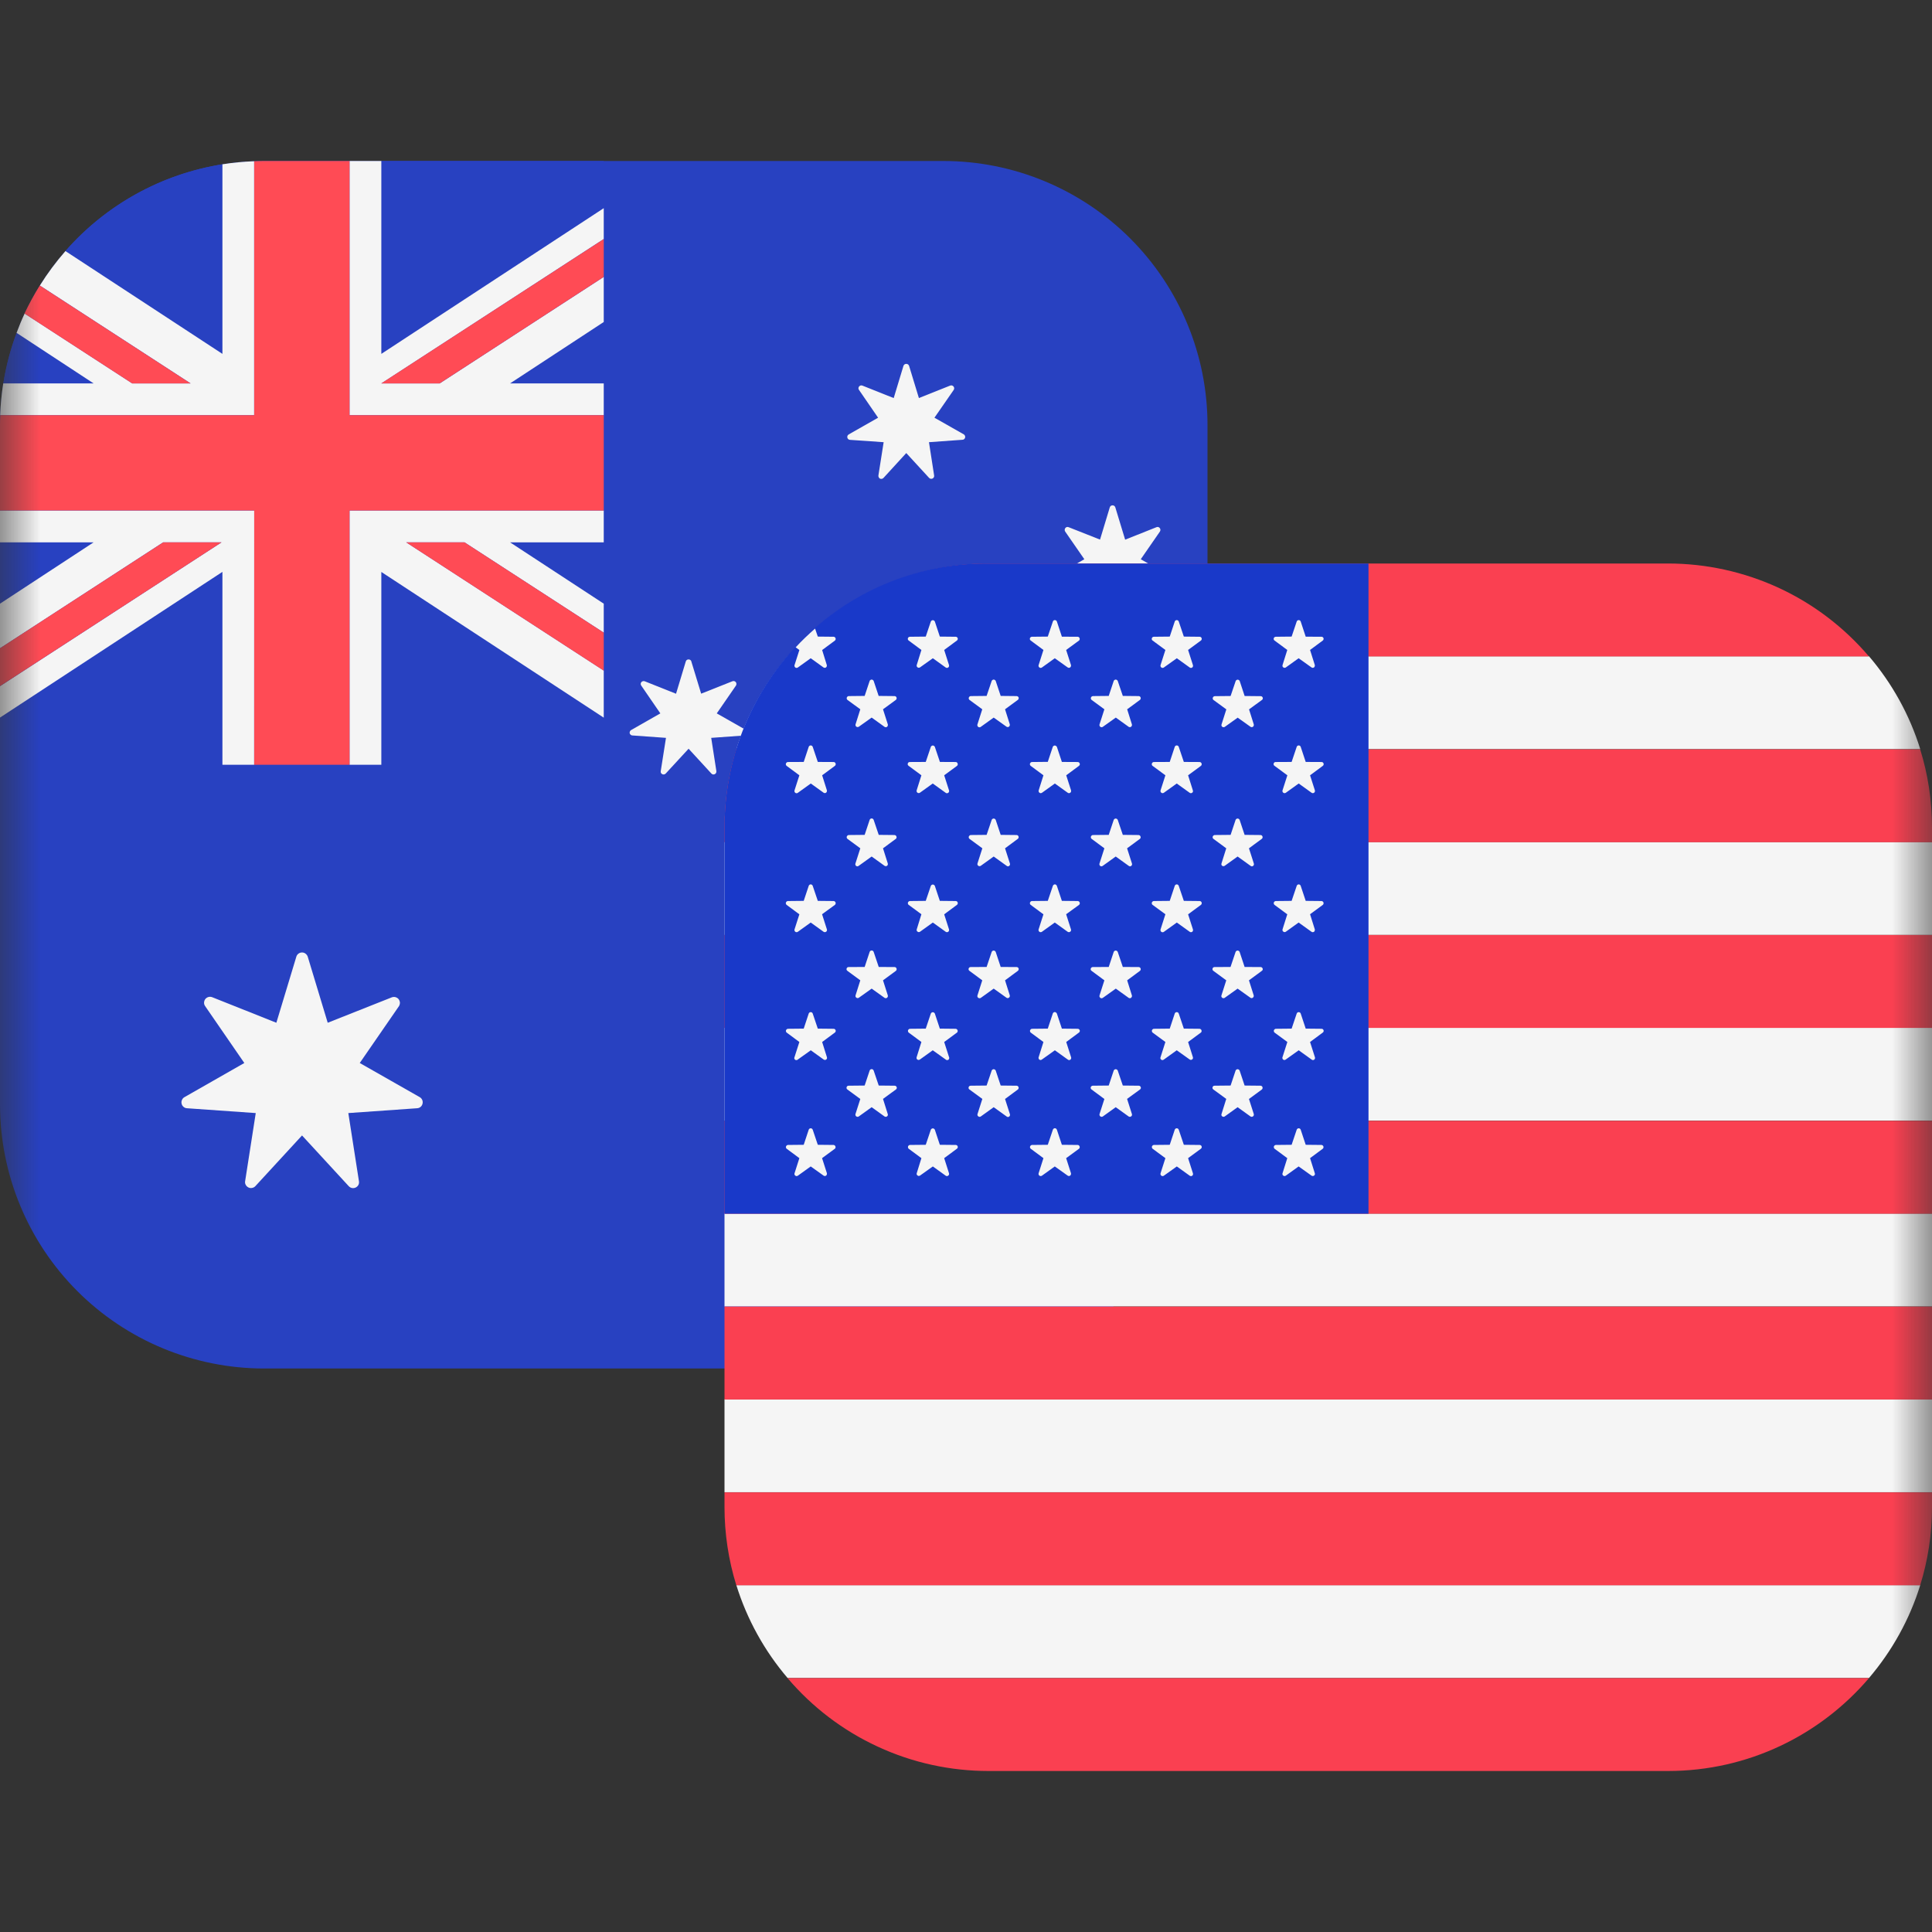 <svg width="24" height="24" viewBox="0 0 24 24" fill="none" xmlns="http://www.w3.org/2000/svg">
<rect x="0" y="0" width="24" height="24" fill="#333333" stroke="none"/>
<g clip-path="url(#clip0_227_225)">
<mask id="mask0_227_225" style="mask-type:luminance" maskUnits="userSpaceOnUse" x="0" y="0" width="24" height="24">
<path d="M24 0H0V24H24V0Z" fill="white"/>
</mask>
<g mask="url(#mask0_227_225)">
<path d="M11.719 2H3.28C2.41 2 1.576 2.346 0.961 2.961C0.346 3.577 -4.0409e-08 4.411 0 5.281V13.719C0 14.589 0.346 15.424 0.961 16.039C1.576 16.654 2.411 17 3.281 17H11.719C12.589 17 13.424 16.654 14.039 16.039C14.654 15.424 15 14.589 15 13.719V5.28C15 4.41 14.654 3.576 14.039 2.961C13.423 2.346 12.589 2 11.719 2Z" fill="#2841C1"/>
<path fill-rule="evenodd" clip-rule="evenodd" d="M11.415 4.945L11.293 4.545C11.29 4.538 11.286 4.531 11.28 4.527C11.273 4.522 11.266 4.52 11.258 4.52C11.25 4.52 11.243 4.522 11.236 4.527C11.23 4.531 11.226 4.538 11.223 4.545L11.102 4.945L10.713 4.79C10.681 4.777 10.649 4.815 10.671 4.844L10.908 5.189L10.544 5.396C10.537 5.4 10.532 5.406 10.528 5.413C10.525 5.42 10.524 5.428 10.526 5.436C10.527 5.444 10.532 5.451 10.538 5.456C10.544 5.461 10.552 5.464 10.559 5.464L10.977 5.493L10.912 5.906C10.911 5.914 10.912 5.922 10.916 5.929C10.919 5.937 10.925 5.942 10.932 5.946C10.94 5.949 10.948 5.95 10.956 5.948C10.963 5.947 10.97 5.942 10.976 5.936L11.258 5.628L11.541 5.936C11.566 5.963 11.61 5.942 11.604 5.906L11.54 5.493L11.957 5.463C11.964 5.463 11.972 5.46 11.977 5.455C11.983 5.45 11.988 5.443 11.989 5.436C11.991 5.428 11.991 5.42 11.987 5.413C11.984 5.406 11.979 5.4 11.973 5.396L11.608 5.189L11.847 4.844C11.867 4.814 11.836 4.777 11.803 4.79L11.414 4.945H11.415ZM4.071 12.705L3.823 11.885C3.818 11.87 3.809 11.857 3.796 11.847C3.783 11.837 3.768 11.832 3.752 11.832C3.736 11.832 3.72 11.837 3.707 11.847C3.694 11.857 3.685 11.87 3.681 11.885L3.433 12.705L2.637 12.388C2.622 12.382 2.606 12.381 2.59 12.385C2.575 12.389 2.561 12.398 2.551 12.41C2.541 12.423 2.536 12.438 2.535 12.454C2.534 12.47 2.539 12.485 2.548 12.498L3.035 13.205L2.29 13.63C2.276 13.638 2.266 13.65 2.26 13.665C2.254 13.679 2.252 13.695 2.256 13.71C2.259 13.726 2.268 13.739 2.279 13.749C2.291 13.76 2.306 13.766 2.322 13.767L3.177 13.827L3.045 14.674C3.042 14.69 3.045 14.706 3.053 14.719C3.06 14.733 3.072 14.744 3.086 14.751C3.1 14.758 3.116 14.76 3.131 14.757C3.147 14.754 3.161 14.747 3.172 14.735L3.752 14.105L4.332 14.735C4.382 14.789 4.471 14.746 4.459 14.674L4.327 13.827L5.182 13.767C5.255 13.762 5.277 13.666 5.214 13.629L4.469 13.205L4.956 12.499C4.964 12.486 4.968 12.471 4.968 12.455C4.967 12.44 4.961 12.425 4.952 12.412C4.942 12.4 4.928 12.391 4.913 12.387C4.898 12.383 4.882 12.384 4.868 12.389L4.071 12.705ZM8.588 8.217L8.71 8.617L9.098 8.463C9.105 8.46 9.113 8.459 9.121 8.461C9.128 8.463 9.135 8.467 9.14 8.473C9.145 8.479 9.148 8.487 9.148 8.495C9.149 8.503 9.146 8.511 9.142 8.517L8.904 8.862L9.268 9.069C9.274 9.073 9.279 9.079 9.282 9.086C9.285 9.093 9.286 9.101 9.284 9.109C9.283 9.116 9.278 9.123 9.273 9.128C9.267 9.133 9.259 9.136 9.252 9.136L8.835 9.166L8.899 9.579C8.9 9.587 8.898 9.595 8.895 9.602C8.891 9.608 8.886 9.614 8.879 9.617C8.872 9.621 8.864 9.622 8.856 9.62C8.849 9.619 8.842 9.615 8.837 9.609L8.554 9.301L8.27 9.609C8.264 9.615 8.257 9.619 8.25 9.62C8.242 9.622 8.234 9.621 8.227 9.617C8.22 9.614 8.215 9.608 8.211 9.602C8.208 9.595 8.206 9.587 8.208 9.579L8.273 9.166L7.855 9.136C7.847 9.136 7.84 9.133 7.834 9.127C7.828 9.122 7.824 9.116 7.822 9.108C7.821 9.101 7.822 9.093 7.825 9.086C7.828 9.079 7.833 9.073 7.84 9.069L8.203 8.862L7.966 8.517C7.961 8.511 7.959 8.503 7.959 8.495C7.959 8.488 7.962 8.48 7.967 8.474C7.972 8.468 7.978 8.464 7.986 8.462C7.993 8.46 8.001 8.46 8.009 8.463L8.398 8.618L8.519 8.217C8.529 8.183 8.578 8.183 8.589 8.217H8.588ZM13.977 6.704L13.855 6.303C13.845 6.269 13.796 6.269 13.786 6.303L13.665 6.703L13.275 6.549C13.242 6.535 13.213 6.573 13.232 6.603L13.47 6.947L13.107 7.155C13.1 7.159 13.095 7.165 13.092 7.172C13.088 7.179 13.088 7.187 13.089 7.194C13.091 7.202 13.095 7.208 13.101 7.213C13.107 7.219 13.114 7.222 13.121 7.222L13.54 7.252L13.476 7.665C13.47 7.701 13.514 7.722 13.537 7.695L13.82 7.387L14.104 7.695C14.127 7.722 14.171 7.701 14.166 7.665L14.101 7.252L14.52 7.222C14.527 7.222 14.534 7.219 14.54 7.213C14.546 7.208 14.55 7.202 14.552 7.194C14.553 7.187 14.553 7.179 14.549 7.172C14.546 7.165 14.541 7.159 14.534 7.155L14.171 6.947L14.409 6.603C14.428 6.573 14.399 6.535 14.366 6.549L13.977 6.704ZM11.293 12.782L11.415 13.183L11.803 13.028C11.811 13.025 11.819 13.025 11.826 13.027C11.834 13.029 11.84 13.033 11.845 13.039C11.85 13.045 11.853 13.053 11.853 13.06C11.853 13.068 11.851 13.076 11.847 13.082L11.608 13.427L11.973 13.634C11.98 13.638 11.985 13.644 11.989 13.651C11.992 13.659 11.993 13.667 11.991 13.675C11.989 13.682 11.985 13.689 11.979 13.694C11.972 13.699 11.964 13.702 11.957 13.702L11.54 13.731L11.604 14.145C11.61 14.18 11.566 14.201 11.541 14.175L11.258 13.866L10.975 14.175C10.969 14.181 10.962 14.185 10.955 14.186C10.947 14.188 10.939 14.187 10.932 14.183C10.925 14.18 10.92 14.174 10.916 14.168C10.913 14.161 10.911 14.153 10.912 14.145L10.977 13.731L10.559 13.701C10.552 13.7 10.545 13.697 10.54 13.692C10.534 13.687 10.53 13.681 10.529 13.674C10.527 13.666 10.528 13.659 10.531 13.652C10.534 13.645 10.538 13.639 10.544 13.635L10.908 13.427L10.671 13.082C10.666 13.076 10.664 13.068 10.664 13.06C10.664 13.053 10.667 13.045 10.672 13.039C10.677 13.033 10.683 13.029 10.691 13.027C10.698 13.025 10.706 13.025 10.713 13.028L11.102 13.183L11.223 12.783C11.225 12.775 11.23 12.768 11.236 12.763C11.243 12.758 11.25 12.756 11.258 12.756C11.267 12.756 11.274 12.758 11.281 12.763C11.287 12.768 11.292 12.775 11.293 12.783L11.293 12.782ZM12.134 9.527L12.232 9.234C12.235 9.226 12.24 9.218 12.247 9.213C12.254 9.207 12.263 9.204 12.272 9.204C12.281 9.204 12.29 9.207 12.297 9.213C12.304 9.218 12.309 9.226 12.312 9.234L12.409 9.527L12.716 9.529C12.757 9.529 12.773 9.58 12.741 9.604L12.493 9.787L12.585 10.08C12.589 10.089 12.589 10.098 12.586 10.106C12.584 10.115 12.579 10.122 12.572 10.127C12.565 10.133 12.556 10.135 12.547 10.135C12.538 10.135 12.53 10.133 12.523 10.127L12.273 9.947L12.021 10.127C12.014 10.132 12.006 10.135 11.997 10.134C11.989 10.134 11.98 10.132 11.973 10.127C11.966 10.122 11.961 10.115 11.958 10.107C11.956 10.098 11.955 10.09 11.957 10.081L12.05 9.787L11.803 9.604C11.796 9.599 11.791 9.592 11.788 9.584C11.786 9.575 11.786 9.567 11.788 9.558C11.791 9.55 11.796 9.543 11.803 9.538C11.81 9.533 11.818 9.53 11.826 9.529L12.134 9.527Z" fill="#F5F5F5"/>
<path fill-rule="evenodd" clip-rule="evenodd" d="M7.5 2V2.585L4.736 4.395V2H7.5ZM0.813 3.118C1.317 2.542 2.007 2.161 2.763 2.041V4.396L0.813 3.118ZM0.041 4.763C0.075 4.546 0.131 4.336 0.206 4.136L1.164 4.763H0.04H0.041ZM0 6.737V7.499L1.163 6.737H0ZM7.501 7.499V6.737H6.338L7.501 7.499ZM7.5 9.5H4.736V7.104L7.5 8.914V9.5ZM7.502 4.763V4.001L6.339 4.763H7.5H7.502ZM0 8.915L2.763 7.105V9.5H0V8.915Z" fill="#2841C1"/>
<path fill-rule="evenodd" clip-rule="evenodd" d="M7.5 4.763V5.158H4.342V2H4.737V4.396L7.5 2.586V2.969L4.737 4.763H5.462L7.5 3.44V4L6.336 4.763H7.5ZM3.157 2.003C3.025 2.008 2.893 2.02 2.763 2.041V4.396L0.813 3.119C0.696 3.253 0.589 3.396 0.495 3.547L2.368 4.763H1.643L0.306 3.895C0.269 3.974 0.236 4.054 0.206 4.135L1.163 4.763H0.04C0.02 4.893 0.007 5.024 0.002 5.158H3.157V2.003ZM3.157 9.5H2.763V7.104L0 8.914V8.524L2.752 6.737H2.027L0 8.053V7.499L1.163 6.737H0V6.342H3.158L3.157 9.5ZM4.737 9.5H4.342V6.342H7.5V6.737H6.336L7.5 7.499V7.859L5.77 6.737H5.046L7.5 8.33V8.915L4.737 7.105V9.5Z" fill="#F5F5F5"/>
<path fill-rule="evenodd" clip-rule="evenodd" d="M3.158 9.5H4.342V6.342H7.5V5.158H4.342V2H3.282C3.24 2 3.199 2.001 3.158 2.003V5.158H0.003C0.001 5.199 0 5.239 0 5.28V6.341H3.158V9.5ZM2.028 6.737L0 8.053V8.523L2.752 6.737H2.027H2.028ZM7.498 8.33L5.045 6.737H5.77L7.5 7.859V8.329L7.498 8.33ZM2.367 4.763L0.494 3.547C0.424 3.659 0.361 3.775 0.304 3.895L1.642 4.763H2.367ZM7.499 3.44L5.461 4.763H4.736L7.5 2.97V3.441L7.499 3.44Z" fill="#FF4B55"/>
<path fill-rule="evenodd" clip-rule="evenodd" d="M9.784 8.152H23.217C23.502 8.486 23.721 8.877 23.854 9.306H9.147C9.281 8.877 9.499 8.486 9.784 8.152ZM9 10.46H24V11.614H9V10.46ZM24 12.768H9V13.921H24V12.768ZM9 15.075H24V16.229H9V15.075ZM24 17.383H9V18.537H24V17.383ZM9.147 19.691H23.854C23.721 20.12 23.502 20.511 23.217 20.845H9.784C9.496 20.508 9.279 20.115 9.147 19.691Z" fill="#F5F5F5"/>
<path fill-rule="evenodd" clip-rule="evenodd" d="M20.719 7H12.28C11.28 7 10.384 7.448 9.782 8.154H23.216C22.908 7.792 22.526 7.501 22.095 7.302C21.663 7.103 21.194 7 20.719 7ZM24 11.615H9V12.769H24V11.615ZM23.853 9.308C23.949 9.616 24 9.943 24 10.282V10.462H9V10.282C9 9.942 9.051 9.616 9.147 9.308H23.853ZM24 13.923H9V15.077H24V13.923ZM24 18.539V18.719C24 19.059 23.949 19.385 23.853 19.693H9.147C9.049 19.378 9 19.049 9 18.719V18.539H24ZM23.217 20.846H9.783C10.091 21.208 10.473 21.499 10.905 21.698C11.336 21.898 11.806 22 12.281 22H20.719C21.719 22 22.615 21.552 23.217 20.846ZM9 16.231H24V17.385H9V16.23V16.231Z" fill="#FA4051"/>
<path d="M17 7H12.25C10.455 7 9 8.47 9 10.281V15.077H17V7Z" fill="#1939C9"/>
<path fill-rule="evenodd" clip-rule="evenodd" d="M11.613 7.721L11.675 7.908L11.872 7.91C11.897 7.91 11.908 7.942 11.887 7.957L11.729 8.074L11.789 8.262C11.79 8.267 11.79 8.273 11.789 8.278C11.787 8.284 11.783 8.288 11.779 8.292C11.774 8.295 11.769 8.297 11.763 8.297C11.758 8.297 11.752 8.295 11.748 8.292L11.588 8.177L11.428 8.291C11.423 8.294 11.418 8.295 11.412 8.295C11.407 8.295 11.402 8.293 11.398 8.29C11.393 8.286 11.39 8.282 11.388 8.277C11.387 8.272 11.386 8.266 11.388 8.261L11.446 8.074L11.288 7.957C11.283 7.954 11.28 7.949 11.278 7.944C11.277 7.939 11.277 7.933 11.278 7.928C11.28 7.922 11.284 7.918 11.288 7.915C11.293 7.912 11.298 7.91 11.304 7.91L11.5 7.908L11.563 7.721C11.565 7.716 11.568 7.712 11.573 7.709C11.577 7.706 11.582 7.704 11.588 7.704C11.593 7.704 11.598 7.706 11.603 7.709C11.607 7.712 11.611 7.716 11.613 7.721ZM9.87 8.262C9.868 8.267 9.868 8.273 9.87 8.278C9.872 8.284 9.875 8.288 9.88 8.292C9.884 8.295 9.89 8.297 9.895 8.297C9.901 8.297 9.906 8.295 9.911 8.292L10.071 8.177L10.231 8.292C10.235 8.295 10.241 8.296 10.246 8.296C10.251 8.296 10.257 8.294 10.261 8.291C10.265 8.287 10.268 8.283 10.27 8.278C10.272 8.273 10.272 8.267 10.271 8.262L10.213 8.075L10.371 7.958C10.375 7.955 10.378 7.95 10.38 7.945C10.381 7.939 10.381 7.934 10.38 7.929C10.378 7.923 10.374 7.919 10.37 7.915C10.366 7.912 10.36 7.91 10.355 7.91L10.159 7.908L10.125 7.808C10.041 7.882 9.96 7.959 9.884 8.041L9.93 8.075L9.87 8.262ZM10.096 9.278L10.159 9.465L10.355 9.466C10.381 9.466 10.391 9.499 10.371 9.514L10.213 9.631L10.272 9.818C10.273 9.823 10.273 9.829 10.271 9.834C10.269 9.839 10.266 9.843 10.262 9.847C10.258 9.85 10.252 9.852 10.247 9.852C10.242 9.852 10.236 9.851 10.232 9.848L10.072 9.733L9.912 9.848C9.907 9.852 9.902 9.854 9.896 9.854C9.89 9.854 9.884 9.852 9.88 9.849C9.875 9.845 9.872 9.841 9.87 9.835C9.868 9.83 9.868 9.824 9.87 9.818L9.93 9.631L9.772 9.514C9.768 9.511 9.764 9.506 9.763 9.501C9.761 9.496 9.761 9.49 9.763 9.485C9.765 9.48 9.768 9.475 9.772 9.472C9.776 9.469 9.781 9.466 9.787 9.466L9.984 9.465L10.046 9.278C10.054 9.254 10.088 9.254 10.096 9.278ZM10.159 11.191L10.096 11.005C10.088 10.98 10.054 10.98 10.046 11.005L9.984 11.191L9.787 11.193C9.781 11.194 9.776 11.195 9.772 11.199C9.768 11.202 9.765 11.207 9.763 11.212C9.761 11.217 9.761 11.223 9.763 11.228C9.764 11.233 9.768 11.238 9.772 11.241L9.93 11.358L9.87 11.545C9.868 11.55 9.868 11.556 9.87 11.561C9.872 11.567 9.875 11.571 9.88 11.575C9.884 11.578 9.89 11.58 9.895 11.58C9.901 11.58 9.906 11.578 9.911 11.575L10.071 11.46L10.231 11.575C10.252 11.589 10.28 11.569 10.272 11.545L10.212 11.357L10.371 11.241C10.375 11.238 10.378 11.233 10.38 11.228C10.381 11.222 10.381 11.217 10.38 11.211C10.378 11.206 10.374 11.202 10.37 11.198C10.366 11.195 10.36 11.193 10.355 11.193L10.159 11.191ZM10.096 12.591L10.159 12.778L10.355 12.78C10.381 12.78 10.391 12.812 10.371 12.827L10.213 12.944L10.272 13.132C10.274 13.137 10.274 13.143 10.273 13.149C10.271 13.154 10.268 13.159 10.263 13.162C10.259 13.166 10.253 13.167 10.248 13.167C10.242 13.167 10.236 13.165 10.232 13.162L10.072 13.047L9.912 13.161C9.908 13.166 9.902 13.169 9.895 13.169C9.889 13.17 9.883 13.168 9.878 13.165C9.872 13.161 9.869 13.155 9.867 13.149C9.866 13.143 9.867 13.137 9.87 13.131L9.93 12.944L9.772 12.827C9.768 12.824 9.765 12.819 9.764 12.814C9.762 12.809 9.762 12.804 9.764 12.799C9.766 12.794 9.769 12.789 9.773 12.786C9.777 12.783 9.782 12.781 9.787 12.78L9.984 12.778L10.046 12.591C10.054 12.567 10.088 12.567 10.096 12.591ZM10.159 14.221L10.096 14.034C10.088 14.01 10.054 14.01 10.046 14.034L9.984 14.221L9.787 14.223C9.782 14.224 9.777 14.226 9.773 14.229C9.769 14.232 9.766 14.237 9.764 14.242C9.762 14.247 9.762 14.252 9.764 14.257C9.765 14.262 9.768 14.267 9.772 14.27L9.93 14.387L9.87 14.575C9.868 14.58 9.868 14.586 9.87 14.591C9.872 14.597 9.875 14.601 9.88 14.604C9.884 14.608 9.89 14.61 9.895 14.61C9.901 14.61 9.906 14.608 9.911 14.605L10.071 14.49L10.231 14.604C10.235 14.607 10.241 14.609 10.246 14.609C10.252 14.609 10.257 14.607 10.262 14.604C10.266 14.6 10.27 14.596 10.271 14.59C10.273 14.585 10.273 14.579 10.272 14.574L10.212 14.387L10.371 14.27C10.375 14.267 10.378 14.262 10.379 14.257C10.38 14.252 10.38 14.246 10.378 14.241C10.377 14.236 10.373 14.232 10.369 14.229C10.365 14.225 10.36 14.223 10.355 14.223L10.159 14.221ZM10.853 8.459L10.915 8.645L11.112 8.647C11.138 8.647 11.148 8.679 11.128 8.695L10.969 8.811L11.029 8.999C11.03 9.004 11.03 9.01 11.028 9.015C11.027 9.021 11.023 9.025 11.019 9.029C11.014 9.032 11.009 9.034 11.003 9.034C10.998 9.034 10.992 9.032 10.988 9.029L10.828 8.914L10.668 9.028C10.663 9.031 10.658 9.032 10.652 9.032C10.647 9.032 10.642 9.03 10.638 9.027C10.633 9.023 10.63 9.019 10.628 9.014C10.627 9.009 10.627 9.003 10.628 8.998L10.687 8.811L10.528 8.695C10.524 8.692 10.52 8.687 10.519 8.682C10.517 8.676 10.517 8.671 10.519 8.666C10.521 8.66 10.524 8.656 10.529 8.652C10.533 8.649 10.538 8.647 10.544 8.647L10.741 8.645L10.803 8.459C10.805 8.454 10.808 8.45 10.813 8.447C10.817 8.444 10.822 8.442 10.828 8.442C10.833 8.442 10.838 8.444 10.843 8.447C10.847 8.45 10.851 8.454 10.853 8.459ZM10.916 10.371L10.853 10.185C10.845 10.161 10.811 10.161 10.803 10.185L10.741 10.371L10.544 10.373C10.538 10.373 10.533 10.375 10.529 10.379C10.524 10.382 10.521 10.386 10.519 10.392C10.517 10.397 10.517 10.402 10.519 10.408C10.52 10.413 10.524 10.418 10.528 10.421L10.687 10.538L10.627 10.725C10.624 10.73 10.624 10.737 10.626 10.742C10.627 10.748 10.63 10.753 10.635 10.757C10.64 10.76 10.646 10.762 10.652 10.762C10.658 10.761 10.663 10.759 10.668 10.755L10.828 10.64L10.988 10.755C10.992 10.758 10.998 10.76 11.004 10.76C11.009 10.76 11.015 10.759 11.019 10.755C11.024 10.752 11.027 10.747 11.028 10.742C11.03 10.736 11.03 10.73 11.028 10.725L10.969 10.538L11.128 10.421C11.132 10.418 11.135 10.413 11.137 10.408C11.138 10.402 11.138 10.397 11.136 10.392C11.135 10.386 11.131 10.382 11.127 10.379C11.123 10.375 11.117 10.373 11.112 10.373L10.915 10.371H10.916ZM10.853 11.825L10.916 12.012L11.112 12.013C11.138 12.013 11.148 12.046 11.128 12.061L10.969 12.178L11.029 12.366C11.03 12.371 11.03 12.377 11.028 12.382C11.026 12.387 11.023 12.391 11.019 12.395C11.015 12.398 11.009 12.4 11.004 12.4C10.999 12.4 10.993 12.399 10.989 12.396L10.828 12.281L10.668 12.395C10.663 12.398 10.658 12.399 10.652 12.399C10.647 12.399 10.642 12.397 10.638 12.393C10.633 12.39 10.63 12.386 10.628 12.381C10.627 12.376 10.627 12.37 10.628 12.365L10.687 12.178L10.528 12.061C10.523 12.058 10.519 12.053 10.517 12.048C10.515 12.042 10.515 12.036 10.517 12.031C10.519 12.025 10.522 12.021 10.527 12.017C10.532 12.014 10.538 12.013 10.544 12.013L10.741 12.012L10.803 11.825C10.811 11.801 10.845 11.801 10.853 11.825ZM10.916 13.485L10.853 13.299C10.845 13.275 10.811 13.275 10.803 13.299L10.741 13.485L10.544 13.487C10.538 13.487 10.532 13.488 10.527 13.491C10.522 13.495 10.519 13.499 10.517 13.505C10.515 13.51 10.515 13.516 10.517 13.522C10.519 13.527 10.523 13.532 10.528 13.535L10.687 13.652L10.627 13.839C10.62 13.863 10.647 13.883 10.668 13.869L10.828 13.754L10.988 13.869C11.008 13.883 11.037 13.863 11.028 13.839L10.969 13.651L11.128 13.535C11.133 13.532 11.137 13.527 11.139 13.522C11.141 13.516 11.141 13.51 11.139 13.505C11.137 13.499 11.133 13.495 11.128 13.491C11.123 13.488 11.118 13.487 11.112 13.487L10.915 13.485H10.916ZM11.676 9.465L11.613 9.278C11.611 9.273 11.607 9.269 11.603 9.266C11.598 9.263 11.593 9.261 11.588 9.261C11.582 9.261 11.577 9.263 11.573 9.266C11.568 9.269 11.565 9.273 11.563 9.278L11.5 9.465L11.304 9.466C11.298 9.466 11.292 9.467 11.287 9.47C11.282 9.473 11.279 9.478 11.277 9.484C11.275 9.489 11.275 9.495 11.277 9.501C11.279 9.506 11.283 9.511 11.288 9.514L11.446 9.631L11.387 9.818C11.386 9.823 11.386 9.829 11.387 9.834C11.389 9.839 11.392 9.843 11.397 9.847C11.401 9.85 11.406 9.852 11.412 9.852C11.417 9.852 11.422 9.851 11.427 9.848L11.587 9.733L11.747 9.848C11.751 9.852 11.757 9.854 11.763 9.854C11.768 9.854 11.774 9.852 11.779 9.849C11.784 9.845 11.787 9.841 11.789 9.835C11.791 9.83 11.791 9.824 11.789 9.818L11.729 9.631L11.888 9.514C11.892 9.511 11.895 9.506 11.897 9.501C11.898 9.495 11.898 9.49 11.896 9.485C11.895 9.479 11.891 9.475 11.887 9.471C11.883 9.468 11.877 9.466 11.872 9.466L11.676 9.465ZM11.613 11.005L11.675 11.191L11.872 11.193C11.897 11.193 11.908 11.226 11.887 11.241L11.729 11.358L11.789 11.545C11.79 11.55 11.79 11.556 11.789 11.561C11.787 11.567 11.783 11.571 11.779 11.575C11.774 11.578 11.769 11.58 11.763 11.58C11.758 11.58 11.752 11.578 11.748 11.575L11.588 11.46L11.428 11.575C11.423 11.578 11.418 11.579 11.412 11.579C11.407 11.579 11.402 11.577 11.398 11.573C11.393 11.57 11.39 11.566 11.388 11.561C11.387 11.556 11.386 11.55 11.388 11.545L11.446 11.357L11.288 11.241C11.284 11.238 11.28 11.233 11.279 11.228C11.277 11.222 11.277 11.217 11.279 11.211C11.281 11.206 11.284 11.202 11.289 11.198C11.293 11.195 11.298 11.193 11.304 11.193L11.5 11.191L11.563 11.005C11.565 11 11.568 10.996 11.573 10.993C11.577 10.99 11.582 10.988 11.588 10.988C11.593 10.988 11.598 10.99 11.603 10.993C11.607 10.996 11.611 11 11.613 11.005ZM11.675 12.778L11.613 12.591C11.611 12.586 11.607 12.582 11.603 12.579C11.598 12.576 11.593 12.574 11.588 12.574C11.582 12.574 11.577 12.576 11.573 12.579C11.568 12.582 11.565 12.586 11.563 12.591L11.5 12.778L11.304 12.78C11.299 12.78 11.293 12.782 11.289 12.786C11.285 12.789 11.282 12.793 11.28 12.798C11.279 12.803 11.278 12.809 11.28 12.814C11.281 12.819 11.284 12.824 11.288 12.827L11.446 12.944L11.387 13.132C11.385 13.137 11.385 13.143 11.386 13.149C11.388 13.154 11.391 13.159 11.396 13.162C11.4 13.166 11.405 13.167 11.411 13.167C11.417 13.167 11.422 13.165 11.427 13.162L11.587 13.047L11.747 13.161C11.751 13.166 11.757 13.169 11.763 13.169C11.77 13.17 11.776 13.168 11.781 13.165C11.786 13.161 11.79 13.155 11.791 13.149C11.793 13.143 11.792 13.137 11.789 13.131L11.729 12.944L11.888 12.827C11.892 12.824 11.895 12.819 11.896 12.814C11.897 12.809 11.897 12.803 11.895 12.798C11.894 12.793 11.89 12.789 11.886 12.786C11.882 12.782 11.877 12.78 11.872 12.78L11.675 12.778ZM11.613 14.034L11.675 14.221L11.872 14.223C11.897 14.223 11.908 14.255 11.887 14.27L11.729 14.387L11.789 14.575C11.79 14.58 11.79 14.586 11.789 14.591C11.787 14.597 11.783 14.601 11.779 14.604C11.774 14.608 11.769 14.61 11.763 14.61C11.758 14.61 11.752 14.608 11.748 14.605L11.588 14.49L11.428 14.604C11.423 14.607 11.418 14.608 11.412 14.608C11.407 14.608 11.402 14.606 11.398 14.602C11.393 14.599 11.39 14.595 11.388 14.59C11.387 14.585 11.386 14.579 11.388 14.574L11.446 14.387L11.288 14.27C11.284 14.267 11.281 14.262 11.28 14.257C11.278 14.252 11.279 14.246 11.28 14.241C11.282 14.236 11.285 14.232 11.289 14.229C11.293 14.225 11.299 14.223 11.304 14.223L11.5 14.221L11.563 14.034C11.565 14.029 11.568 14.025 11.573 14.022C11.577 14.019 11.582 14.017 11.588 14.017C11.593 14.017 11.598 14.019 11.603 14.022C11.607 14.025 11.611 14.029 11.613 14.034ZM12.431 8.645L12.369 8.459C12.367 8.454 12.363 8.45 12.359 8.447C12.354 8.444 12.349 8.442 12.344 8.442C12.338 8.442 12.333 8.444 12.329 8.447C12.324 8.45 12.321 8.454 12.319 8.459L12.256 8.645L12.06 8.647C12.054 8.647 12.049 8.649 12.045 8.652C12.04 8.656 12.037 8.66 12.035 8.666C12.033 8.671 12.033 8.676 12.035 8.682C12.036 8.687 12.04 8.692 12.044 8.695L12.202 8.811L12.142 8.999C12.14 9.005 12.14 9.011 12.142 9.016C12.143 9.021 12.147 9.026 12.152 9.03C12.156 9.033 12.162 9.035 12.168 9.035C12.174 9.035 12.179 9.033 12.184 9.029L12.344 8.914L12.504 9.028C12.508 9.031 12.514 9.032 12.519 9.032C12.524 9.032 12.53 9.03 12.534 9.027C12.538 9.023 12.541 9.019 12.543 9.014C12.545 9.009 12.545 9.003 12.544 8.998L12.485 8.811L12.643 8.695C12.648 8.692 12.651 8.687 12.653 8.682C12.655 8.677 12.655 8.671 12.654 8.665C12.652 8.66 12.649 8.655 12.644 8.652C12.639 8.649 12.634 8.647 12.628 8.647L12.431 8.645ZM12.369 10.185L12.431 10.371L12.628 10.373C12.653 10.373 12.664 10.406 12.643 10.421L12.485 10.538L12.545 10.725C12.547 10.73 12.548 10.737 12.546 10.742C12.545 10.748 12.541 10.753 12.536 10.757C12.532 10.76 12.526 10.762 12.52 10.762C12.514 10.761 12.508 10.759 12.504 10.755L12.344 10.64L12.184 10.755C12.163 10.77 12.135 10.75 12.143 10.725L12.203 10.538L12.044 10.421C12.04 10.418 12.036 10.413 12.035 10.408C12.033 10.402 12.033 10.397 12.035 10.392C12.037 10.386 12.04 10.382 12.045 10.379C12.049 10.375 12.054 10.373 12.06 10.373L12.256 10.371L12.319 10.185C12.321 10.18 12.324 10.176 12.329 10.173C12.333 10.17 12.338 10.168 12.344 10.168C12.349 10.168 12.354 10.17 12.359 10.173C12.363 10.176 12.367 10.18 12.369 10.185ZM12.431 12.012L12.369 11.825C12.367 11.82 12.363 11.816 12.359 11.813C12.354 11.81 12.349 11.808 12.344 11.808C12.338 11.808 12.333 11.81 12.329 11.813C12.324 11.816 12.321 11.82 12.319 11.825L12.256 12.012L12.06 12.013C12.054 12.013 12.048 12.014 12.043 12.017C12.038 12.021 12.035 12.025 12.033 12.031C12.031 12.036 12.031 12.042 12.033 12.048C12.035 12.053 12.039 12.058 12.044 12.061L12.202 12.178L12.142 12.366C12.135 12.39 12.162 12.41 12.184 12.396L12.344 12.281L12.504 12.395C12.508 12.398 12.514 12.399 12.519 12.399C12.524 12.399 12.53 12.397 12.534 12.393C12.538 12.39 12.541 12.386 12.543 12.381C12.545 12.376 12.545 12.37 12.544 12.365L12.485 12.178L12.643 12.061C12.648 12.058 12.651 12.053 12.653 12.048C12.655 12.043 12.655 12.037 12.654 12.031C12.652 12.026 12.649 12.021 12.644 12.018C12.639 12.014 12.634 12.013 12.628 12.013L12.431 12.012ZM12.369 13.299L12.431 13.485L12.628 13.487C12.653 13.487 12.664 13.52 12.643 13.535L12.485 13.652L12.545 13.839C12.547 13.845 12.548 13.851 12.546 13.856C12.545 13.862 12.541 13.867 12.536 13.871C12.532 13.874 12.526 13.876 12.52 13.876C12.514 13.875 12.508 13.873 12.504 13.869L12.344 13.754L12.184 13.869C12.179 13.872 12.174 13.874 12.168 13.874C12.163 13.874 12.157 13.872 12.153 13.868C12.148 13.865 12.145 13.861 12.143 13.855C12.141 13.85 12.141 13.844 12.143 13.839L12.203 13.651L12.044 13.535C12.039 13.532 12.035 13.527 12.033 13.522C12.031 13.516 12.031 13.51 12.033 13.505C12.035 13.499 12.038 13.495 12.043 13.491C12.048 13.488 12.054 13.487 12.06 13.487L12.256 13.485L12.319 13.299C12.321 13.294 12.324 13.29 12.329 13.287C12.333 13.284 12.338 13.282 12.344 13.282C12.349 13.282 12.354 13.284 12.359 13.287C12.363 13.29 12.367 13.294 12.369 13.299ZM13.191 7.909L13.129 7.721C13.121 7.697 13.086 7.697 13.079 7.721L13.016 7.908L12.819 7.91C12.813 7.91 12.808 7.912 12.804 7.915C12.799 7.918 12.796 7.923 12.794 7.928C12.793 7.933 12.793 7.939 12.794 7.944C12.796 7.949 12.799 7.954 12.804 7.957L12.962 8.074L12.902 8.262C12.9 8.267 12.9 8.273 12.902 8.278C12.904 8.284 12.907 8.288 12.912 8.292C12.916 8.295 12.922 8.297 12.927 8.297C12.933 8.297 12.938 8.295 12.943 8.292L13.103 8.177L13.263 8.291C13.267 8.294 13.273 8.296 13.278 8.296C13.284 8.296 13.289 8.294 13.294 8.291C13.298 8.287 13.302 8.283 13.303 8.277C13.305 8.272 13.305 8.266 13.304 8.261L13.244 8.074L13.404 7.957C13.408 7.954 13.411 7.949 13.412 7.944C13.413 7.938 13.413 7.933 13.411 7.928C13.409 7.923 13.406 7.918 13.402 7.915C13.397 7.912 13.392 7.91 13.387 7.91L13.191 7.909ZM13.129 9.278L13.191 9.465L13.387 9.466C13.413 9.466 13.424 9.499 13.403 9.514L13.245 9.631L13.305 9.818C13.306 9.823 13.306 9.829 13.305 9.834C13.303 9.84 13.299 9.844 13.295 9.848C13.29 9.851 13.285 9.853 13.279 9.853C13.274 9.853 13.268 9.851 13.264 9.848L13.104 9.733L12.944 9.848C12.939 9.851 12.934 9.853 12.928 9.853C12.923 9.853 12.917 9.851 12.913 9.848C12.908 9.844 12.905 9.84 12.903 9.834C12.901 9.829 12.901 9.823 12.903 9.818L12.962 9.631L12.804 9.514C12.8 9.511 12.796 9.506 12.795 9.501C12.793 9.496 12.793 9.49 12.795 9.485C12.797 9.48 12.8 9.475 12.804 9.472C12.808 9.469 12.813 9.466 12.819 9.466L13.016 9.464L13.078 9.278C13.08 9.273 13.083 9.269 13.088 9.266C13.092 9.263 13.097 9.261 13.103 9.261C13.108 9.261 13.113 9.263 13.118 9.266C13.122 9.269 13.127 9.273 13.129 9.278ZM13.191 11.191L13.129 11.005C13.127 11 13.124 10.995 13.12 10.992C13.115 10.988 13.11 10.986 13.104 10.986C13.098 10.986 13.093 10.988 13.088 10.992C13.084 10.995 13.08 11 13.079 11.005L13.016 11.191L12.819 11.193C12.813 11.194 12.808 11.195 12.804 11.199C12.8 11.202 12.797 11.207 12.795 11.212C12.793 11.217 12.793 11.223 12.795 11.228C12.796 11.233 12.8 11.238 12.804 11.241L12.962 11.358L12.902 11.545C12.9 11.55 12.9 11.556 12.902 11.561C12.904 11.567 12.907 11.571 12.912 11.575C12.916 11.578 12.922 11.58 12.927 11.58C12.933 11.58 12.938 11.578 12.943 11.575L13.103 11.46L13.263 11.575C13.284 11.589 13.312 11.569 13.304 11.545L13.244 11.357L13.404 11.241C13.408 11.238 13.411 11.233 13.413 11.227C13.414 11.222 13.414 11.216 13.412 11.211C13.41 11.206 13.407 11.201 13.402 11.198C13.398 11.195 13.392 11.193 13.387 11.193L13.191 11.191ZM13.129 12.591L13.191 12.778L13.387 12.78C13.413 12.78 13.424 12.812 13.403 12.827L13.245 12.944L13.305 13.132C13.307 13.137 13.308 13.144 13.306 13.149C13.305 13.155 13.301 13.16 13.296 13.164C13.292 13.167 13.286 13.169 13.28 13.169C13.274 13.168 13.268 13.166 13.264 13.162L13.104 13.047L12.944 13.161C12.939 13.165 12.934 13.167 12.928 13.168C12.922 13.168 12.916 13.166 12.911 13.163C12.906 13.159 12.903 13.154 12.902 13.148C12.9 13.143 12.9 13.136 12.903 13.131L12.962 12.944L12.804 12.827C12.8 12.824 12.797 12.819 12.796 12.814C12.794 12.809 12.794 12.804 12.796 12.799C12.798 12.794 12.801 12.789 12.805 12.786C12.809 12.783 12.814 12.781 12.819 12.78L13.016 12.778L13.078 12.591C13.079 12.586 13.083 12.581 13.087 12.578C13.092 12.574 13.097 12.572 13.103 12.572C13.108 12.572 13.114 12.574 13.118 12.578C13.123 12.581 13.127 12.586 13.129 12.591ZM13.191 14.221L13.129 14.034C13.127 14.029 13.124 14.024 13.12 14.021C13.115 14.017 13.11 14.015 13.104 14.015C13.098 14.015 13.093 14.017 13.088 14.021C13.084 14.024 13.08 14.029 13.079 14.034L13.016 14.221L12.819 14.223C12.814 14.224 12.809 14.226 12.805 14.229C12.801 14.232 12.798 14.237 12.796 14.242C12.794 14.247 12.794 14.252 12.796 14.257C12.797 14.262 12.8 14.267 12.804 14.27L12.962 14.387L12.902 14.575C12.895 14.599 12.922 14.619 12.943 14.605L13.103 14.49L13.263 14.604C13.267 14.607 13.273 14.609 13.278 14.609C13.284 14.609 13.289 14.607 13.294 14.604C13.298 14.6 13.302 14.596 13.303 14.59C13.305 14.585 13.305 14.579 13.304 14.574L13.244 14.387L13.404 14.27C13.408 14.267 13.411 14.262 13.412 14.257C13.413 14.251 13.413 14.246 13.411 14.241C13.409 14.236 13.406 14.232 13.402 14.228C13.397 14.225 13.392 14.223 13.387 14.223L13.191 14.221ZM13.885 8.459L13.948 8.645L14.144 8.647C14.17 8.647 14.18 8.679 14.16 8.695L14.002 8.811L14.061 8.999C14.062 9.004 14.062 9.01 14.06 9.015C14.058 9.02 14.055 9.024 14.051 9.028C14.047 9.031 14.041 9.033 14.036 9.033C14.031 9.033 14.025 9.032 14.021 9.029L13.861 8.914L13.701 9.028C13.696 9.032 13.691 9.034 13.685 9.034C13.679 9.034 13.673 9.032 13.669 9.029C13.664 9.025 13.661 9.021 13.659 9.015C13.657 9.01 13.657 9.004 13.659 8.998L13.719 8.811L13.561 8.695C13.557 8.692 13.553 8.687 13.552 8.682C13.55 8.677 13.55 8.671 13.552 8.666C13.554 8.661 13.557 8.656 13.561 8.653C13.565 8.65 13.57 8.648 13.576 8.647L13.773 8.645L13.835 8.459C13.837 8.454 13.84 8.45 13.845 8.447C13.849 8.444 13.854 8.442 13.86 8.442C13.865 8.442 13.87 8.444 13.875 8.447C13.879 8.45 13.883 8.454 13.885 8.459ZM13.948 10.371L13.885 10.185C13.883 10.18 13.879 10.176 13.875 10.173C13.87 10.17 13.865 10.168 13.86 10.168C13.854 10.168 13.849 10.17 13.845 10.173C13.84 10.176 13.837 10.18 13.835 10.185L13.773 10.371L13.576 10.373C13.57 10.373 13.565 10.376 13.561 10.379C13.557 10.382 13.554 10.387 13.552 10.392C13.55 10.397 13.55 10.403 13.552 10.408C13.553 10.413 13.557 10.418 13.561 10.421L13.719 10.538L13.659 10.725C13.656 10.73 13.656 10.737 13.658 10.742C13.659 10.748 13.662 10.753 13.667 10.757C13.672 10.76 13.678 10.762 13.684 10.762C13.69 10.761 13.695 10.759 13.7 10.755L13.86 10.64L14.02 10.755C14.024 10.759 14.03 10.761 14.036 10.762C14.042 10.762 14.048 10.76 14.052 10.757C14.057 10.753 14.061 10.748 14.062 10.742C14.064 10.737 14.063 10.73 14.061 10.725L14.001 10.538L14.16 10.421C14.164 10.418 14.167 10.413 14.169 10.408C14.17 10.402 14.17 10.397 14.168 10.392C14.167 10.386 14.163 10.382 14.159 10.379C14.155 10.375 14.149 10.373 14.144 10.373L13.948 10.371ZM13.885 11.825L13.948 12.012L14.144 12.013C14.17 12.013 14.18 12.046 14.16 12.061L14.002 12.178L14.061 12.366C14.062 12.371 14.062 12.377 14.06 12.382C14.058 12.387 14.055 12.391 14.051 12.395C14.047 12.398 14.041 12.4 14.036 12.4C14.031 12.4 14.025 12.399 14.021 12.396L13.861 12.281L13.701 12.395C13.696 12.399 13.691 12.4 13.685 12.401C13.679 12.401 13.673 12.399 13.669 12.396C13.664 12.392 13.661 12.387 13.659 12.382C13.657 12.377 13.657 12.371 13.659 12.365L13.719 12.178L13.561 12.061C13.556 12.058 13.552 12.053 13.55 12.048C13.548 12.043 13.548 12.037 13.55 12.031C13.552 12.026 13.555 12.021 13.56 12.018C13.564 12.014 13.57 12.013 13.576 12.013L13.773 12.012L13.835 11.825C13.837 11.82 13.84 11.816 13.845 11.813C13.849 11.81 13.854 11.808 13.86 11.808C13.865 11.808 13.87 11.81 13.875 11.813C13.879 11.816 13.883 11.82 13.885 11.825ZM13.948 13.485L13.885 13.299C13.883 13.294 13.879 13.29 13.875 13.287C13.87 13.284 13.865 13.282 13.86 13.282C13.854 13.282 13.849 13.284 13.845 13.287C13.84 13.29 13.837 13.294 13.835 13.299L13.773 13.485L13.576 13.487C13.57 13.487 13.564 13.489 13.56 13.492C13.555 13.495 13.552 13.5 13.55 13.505C13.548 13.511 13.548 13.517 13.55 13.522C13.552 13.527 13.556 13.532 13.561 13.535L13.719 13.652L13.659 13.839C13.652 13.863 13.679 13.883 13.7 13.869L13.86 13.754L14.02 13.869C14.041 13.883 14.069 13.863 14.061 13.839L14.001 13.651L14.16 13.535C14.165 13.532 14.169 13.527 14.171 13.522C14.173 13.516 14.173 13.51 14.171 13.505C14.169 13.499 14.165 13.495 14.16 13.491C14.155 13.488 14.15 13.487 14.144 13.487L13.948 13.485ZM14.643 7.721L14.706 7.908L14.902 7.91C14.928 7.91 14.938 7.942 14.918 7.957L14.759 8.074L14.819 8.262C14.821 8.267 14.821 8.273 14.819 8.279C14.818 8.284 14.815 8.289 14.81 8.292C14.806 8.296 14.8 8.297 14.794 8.297C14.789 8.297 14.783 8.296 14.779 8.292L14.619 8.177L14.459 8.291C14.454 8.295 14.449 8.297 14.443 8.297C14.437 8.297 14.431 8.295 14.427 8.292C14.422 8.288 14.418 8.284 14.417 8.278C14.415 8.273 14.415 8.267 14.417 8.261L14.477 8.074L14.318 7.957C14.313 7.954 14.31 7.949 14.308 7.944C14.307 7.939 14.307 7.933 14.309 7.928C14.31 7.922 14.314 7.918 14.318 7.915C14.323 7.912 14.328 7.91 14.334 7.91L14.531 7.908L14.593 7.721C14.601 7.697 14.635 7.697 14.643 7.721ZM14.706 9.465L14.643 9.278C14.635 9.254 14.601 9.254 14.593 9.278L14.531 9.465L14.334 9.466C14.328 9.466 14.323 9.468 14.319 9.471C14.314 9.475 14.311 9.479 14.309 9.485C14.307 9.49 14.307 9.495 14.309 9.501C14.31 9.506 14.313 9.511 14.318 9.514L14.477 9.631L14.417 9.818C14.415 9.823 14.415 9.829 14.417 9.834C14.419 9.84 14.422 9.844 14.427 9.848C14.431 9.851 14.437 9.853 14.442 9.853C14.448 9.853 14.453 9.851 14.458 9.848L14.618 9.733L14.778 9.848C14.782 9.852 14.788 9.853 14.793 9.853C14.799 9.853 14.805 9.852 14.809 9.848C14.814 9.845 14.817 9.84 14.819 9.835C14.82 9.829 14.82 9.823 14.818 9.818L14.759 9.631L14.918 9.514C14.922 9.511 14.925 9.506 14.927 9.501C14.928 9.495 14.928 9.49 14.927 9.485C14.925 9.479 14.921 9.475 14.917 9.471C14.913 9.468 14.907 9.466 14.902 9.466L14.706 9.465ZM14.643 11.005L14.706 11.191L14.902 11.193C14.928 11.193 14.938 11.226 14.918 11.241L14.759 11.358L14.819 11.545C14.821 11.55 14.821 11.556 14.819 11.562C14.818 11.567 14.815 11.572 14.81 11.575C14.806 11.579 14.8 11.58 14.794 11.58C14.789 11.58 14.783 11.579 14.779 11.575L14.619 11.46L14.459 11.575C14.454 11.579 14.449 11.581 14.443 11.581C14.437 11.581 14.431 11.579 14.427 11.576C14.422 11.572 14.418 11.568 14.417 11.562C14.415 11.556 14.415 11.551 14.417 11.545L14.477 11.357L14.318 11.241C14.313 11.238 14.31 11.233 14.309 11.228C14.307 11.222 14.307 11.217 14.309 11.211C14.311 11.206 14.314 11.202 14.319 11.198C14.323 11.195 14.328 11.193 14.334 11.193L14.531 11.191L14.593 11.005C14.601 10.98 14.635 10.98 14.643 11.005ZM14.706 12.778L14.643 12.591C14.635 12.567 14.601 12.567 14.593 12.591L14.531 12.778L14.334 12.78C14.329 12.78 14.323 12.782 14.319 12.786C14.315 12.789 14.312 12.793 14.31 12.798C14.309 12.803 14.308 12.809 14.31 12.814C14.311 12.819 14.314 12.824 14.318 12.827L14.477 12.944L14.417 13.132C14.414 13.137 14.414 13.144 14.415 13.149C14.417 13.155 14.42 13.16 14.425 13.164C14.43 13.167 14.436 13.169 14.442 13.169C14.448 13.168 14.453 13.166 14.458 13.162L14.618 13.047L14.778 13.161C14.782 13.165 14.788 13.166 14.793 13.166C14.799 13.166 14.805 13.165 14.809 13.161C14.814 13.158 14.817 13.153 14.819 13.148C14.82 13.142 14.82 13.136 14.818 13.131L14.759 12.944L14.918 12.827C14.922 12.824 14.925 12.819 14.926 12.814C14.927 12.809 14.927 12.803 14.925 12.798C14.924 12.793 14.921 12.789 14.916 12.786C14.912 12.782 14.907 12.78 14.902 12.78L14.706 12.778ZM14.643 14.034L14.706 14.221L14.902 14.223C14.928 14.223 14.938 14.255 14.918 14.27L14.759 14.387L14.819 14.575C14.821 14.58 14.821 14.586 14.819 14.592C14.818 14.597 14.815 14.602 14.81 14.605C14.806 14.609 14.8 14.61 14.794 14.61C14.789 14.61 14.783 14.608 14.779 14.605L14.619 14.49L14.459 14.604C14.454 14.608 14.449 14.61 14.443 14.61C14.437 14.61 14.431 14.608 14.427 14.605C14.422 14.601 14.418 14.597 14.417 14.591C14.415 14.585 14.415 14.58 14.417 14.574L14.477 14.387L14.318 14.27C14.314 14.267 14.311 14.262 14.31 14.257C14.308 14.252 14.309 14.246 14.31 14.241C14.312 14.236 14.315 14.232 14.319 14.229C14.323 14.225 14.329 14.223 14.334 14.223L14.531 14.221L14.593 14.034C14.601 14.01 14.635 14.01 14.643 14.034ZM15.461 8.645L15.4 8.46C15.398 8.455 15.394 8.451 15.39 8.448C15.385 8.445 15.38 8.443 15.375 8.443C15.369 8.443 15.364 8.445 15.36 8.448C15.355 8.451 15.352 8.455 15.35 8.46L15.287 8.646L15.091 8.648C15.085 8.648 15.08 8.65 15.076 8.653C15.071 8.657 15.068 8.661 15.066 8.667C15.064 8.672 15.064 8.677 15.066 8.683C15.067 8.688 15.07 8.693 15.075 8.696L15.234 8.812L15.174 9C15.172 9.005 15.173 9.011 15.174 9.016C15.176 9.021 15.179 9.025 15.184 9.029C15.188 9.032 15.193 9.034 15.198 9.034C15.204 9.034 15.209 9.033 15.214 9.03L15.375 8.915L15.535 9.029C15.539 9.032 15.545 9.033 15.55 9.033C15.555 9.033 15.561 9.031 15.565 9.028C15.569 9.024 15.572 9.02 15.574 9.015C15.576 9.01 15.576 9.004 15.575 8.999L15.516 8.812L15.675 8.696C15.68 8.693 15.684 8.688 15.686 8.683C15.688 8.677 15.688 8.671 15.686 8.666C15.684 8.66 15.68 8.655 15.675 8.652C15.671 8.649 15.665 8.648 15.659 8.648L15.462 8.646L15.461 8.645ZM15.399 10.185L15.461 10.371L15.658 10.373C15.684 10.373 15.694 10.406 15.674 10.421L15.515 10.538L15.575 10.725C15.577 10.73 15.578 10.737 15.576 10.742C15.575 10.748 15.571 10.753 15.566 10.757C15.562 10.76 15.556 10.762 15.55 10.762C15.544 10.761 15.538 10.759 15.534 10.755L15.374 10.64L15.214 10.755C15.209 10.758 15.204 10.76 15.198 10.76C15.193 10.76 15.187 10.759 15.182 10.755C15.178 10.752 15.175 10.747 15.173 10.742C15.172 10.736 15.172 10.73 15.174 10.725L15.233 10.538L15.074 10.421C15.069 10.418 15.066 10.413 15.065 10.408C15.063 10.402 15.063 10.397 15.065 10.392C15.067 10.386 15.07 10.382 15.075 10.379C15.079 10.375 15.084 10.373 15.09 10.373L15.287 10.371L15.349 10.185C15.351 10.18 15.354 10.176 15.359 10.173C15.363 10.17 15.368 10.168 15.374 10.168C15.379 10.168 15.384 10.17 15.389 10.173C15.393 10.176 15.397 10.18 15.399 10.185ZM15.461 12.012L15.399 11.825C15.397 11.82 15.393 11.816 15.389 11.813C15.384 11.81 15.379 11.808 15.374 11.808C15.368 11.808 15.363 11.81 15.359 11.813C15.354 11.816 15.351 11.82 15.349 11.825L15.286 12.012L15.09 12.013C15.084 12.013 15.078 12.014 15.073 12.017C15.068 12.021 15.065 12.025 15.063 12.031C15.061 12.036 15.061 12.042 15.063 12.048C15.065 12.053 15.069 12.058 15.074 12.061L15.233 12.178L15.173 12.366C15.171 12.371 15.172 12.377 15.173 12.382C15.175 12.387 15.178 12.391 15.183 12.395C15.187 12.398 15.192 12.4 15.197 12.4C15.203 12.4 15.208 12.399 15.213 12.396L15.374 12.281L15.534 12.395C15.538 12.398 15.544 12.399 15.549 12.399C15.554 12.399 15.56 12.397 15.564 12.393C15.568 12.39 15.571 12.386 15.573 12.381C15.575 12.376 15.575 12.37 15.574 12.365L15.515 12.178L15.674 12.061C15.679 12.058 15.683 12.053 15.685 12.048C15.687 12.042 15.687 12.036 15.685 12.031C15.683 12.025 15.679 12.021 15.674 12.017C15.669 12.014 15.664 12.013 15.658 12.013L15.461 12.012ZM15.399 13.299L15.461 13.485L15.658 13.487C15.684 13.487 15.694 13.52 15.674 13.535L15.515 13.652L15.575 13.839C15.582 13.863 15.555 13.883 15.534 13.869L15.374 13.754L15.214 13.869C15.194 13.883 15.165 13.863 15.174 13.839L15.233 13.651L15.074 13.535C15.069 13.532 15.065 13.527 15.063 13.522C15.061 13.516 15.061 13.51 15.063 13.505C15.065 13.499 15.068 13.495 15.073 13.491C15.078 13.488 15.084 13.487 15.09 13.487L15.287 13.485L15.349 13.299C15.351 13.294 15.354 13.29 15.359 13.287C15.363 13.284 15.368 13.282 15.374 13.282C15.379 13.282 15.384 13.284 15.389 13.287C15.393 13.29 15.397 13.294 15.399 13.299ZM16.22 7.909L16.158 7.721C16.15 7.697 16.116 7.697 16.108 7.721L16.045 7.908L15.849 7.91C15.843 7.91 15.838 7.912 15.833 7.915C15.829 7.918 15.825 7.922 15.823 7.928C15.822 7.933 15.822 7.939 15.823 7.944C15.825 7.949 15.828 7.954 15.833 7.957L15.991 8.074L15.932 8.262C15.931 8.267 15.931 8.273 15.932 8.278C15.934 8.283 15.937 8.287 15.942 8.291C15.946 8.294 15.951 8.296 15.957 8.296C15.962 8.296 15.967 8.295 15.972 8.292L16.132 8.177L16.292 8.291C16.296 8.294 16.302 8.296 16.307 8.296C16.313 8.296 16.318 8.294 16.323 8.291C16.327 8.287 16.331 8.283 16.332 8.277C16.334 8.272 16.334 8.266 16.333 8.261L16.274 8.074L16.432 7.957C16.436 7.954 16.439 7.949 16.441 7.944C16.443 7.939 16.443 7.933 16.441 7.928C16.44 7.923 16.436 7.918 16.432 7.915C16.428 7.912 16.422 7.91 16.417 7.91L16.22 7.909ZM16.158 9.278L16.22 9.465L16.417 9.466C16.442 9.466 16.453 9.499 16.432 9.514L16.274 9.631L16.334 9.818C16.335 9.823 16.335 9.829 16.334 9.834C16.332 9.84 16.328 9.844 16.324 9.848C16.319 9.851 16.314 9.853 16.308 9.853C16.303 9.853 16.297 9.851 16.293 9.848L16.133 9.733L15.973 9.848C15.968 9.851 15.963 9.853 15.957 9.853C15.952 9.853 15.946 9.851 15.942 9.848C15.937 9.844 15.934 9.84 15.932 9.834C15.93 9.829 15.93 9.823 15.932 9.818L15.992 9.631L15.833 9.514C15.828 9.511 15.824 9.506 15.822 9.501C15.82 9.495 15.82 9.489 15.822 9.484C15.824 9.478 15.827 9.473 15.832 9.47C15.837 9.467 15.843 9.466 15.849 9.466L16.045 9.465L16.108 9.278C16.116 9.254 16.15 9.254 16.158 9.278ZM16.22 11.191L16.158 11.005C16.15 10.98 16.116 10.98 16.108 11.005L16.045 11.191L15.849 11.193C15.843 11.193 15.838 11.195 15.834 11.198C15.829 11.202 15.826 11.206 15.824 11.211C15.822 11.217 15.822 11.222 15.824 11.228C15.825 11.233 15.829 11.238 15.833 11.241L15.991 11.358L15.932 11.545C15.931 11.55 15.931 11.556 15.932 11.561C15.934 11.566 15.937 11.57 15.942 11.573C15.946 11.577 15.951 11.579 15.957 11.579C15.962 11.579 15.967 11.578 15.972 11.575L16.132 11.46L16.292 11.575C16.296 11.578 16.302 11.58 16.307 11.58C16.313 11.58 16.318 11.578 16.323 11.575C16.327 11.571 16.331 11.567 16.332 11.561C16.334 11.556 16.334 11.55 16.333 11.545L16.274 11.357L16.432 11.241C16.436 11.238 16.439 11.233 16.441 11.228C16.442 11.223 16.442 11.217 16.441 11.212C16.439 11.207 16.436 11.202 16.432 11.199C16.427 11.195 16.422 11.194 16.417 11.193L16.22 11.191ZM16.158 12.591L16.22 12.778L16.417 12.78C16.442 12.78 16.453 12.812 16.432 12.827L16.274 12.944L16.334 13.132C16.336 13.137 16.337 13.144 16.335 13.149C16.334 13.155 16.33 13.16 16.325 13.164C16.321 13.167 16.315 13.169 16.309 13.169C16.303 13.168 16.297 13.166 16.293 13.162L16.133 13.047L15.973 13.161C15.968 13.165 15.963 13.167 15.957 13.168C15.951 13.168 15.945 13.166 15.94 13.163C15.935 13.159 15.932 13.154 15.931 13.148C15.929 13.143 15.929 13.136 15.932 13.131L15.992 12.944L15.833 12.827C15.829 12.824 15.826 12.819 15.825 12.814C15.823 12.809 15.824 12.803 15.825 12.798C15.827 12.793 15.83 12.789 15.834 12.786C15.838 12.782 15.844 12.78 15.849 12.78L16.045 12.778L16.108 12.591C16.116 12.567 16.15 12.567 16.158 12.591ZM16.22 14.221L16.158 14.034C16.15 14.01 16.116 14.01 16.108 14.034L16.045 14.221L15.849 14.223C15.844 14.223 15.838 14.225 15.834 14.229C15.83 14.232 15.827 14.236 15.825 14.241C15.824 14.246 15.823 14.252 15.825 14.257C15.826 14.262 15.829 14.267 15.833 14.27L15.991 14.387L15.932 14.575C15.924 14.599 15.952 14.619 15.972 14.605L16.132 14.49L16.292 14.604C16.313 14.619 16.342 14.599 16.333 14.574L16.274 14.387L16.432 14.27C16.436 14.267 16.439 14.262 16.44 14.257C16.441 14.252 16.441 14.247 16.44 14.242C16.438 14.237 16.435 14.232 16.431 14.229C16.427 14.226 16.422 14.224 16.417 14.223L16.22 14.221Z" fill="#F5F5F5"/>
</g>
</g>
<defs>
<clipPath id="clip0_227_225">
<rect width="24" height="24" fill="white"/>
</clipPath>
</defs>
</svg>
